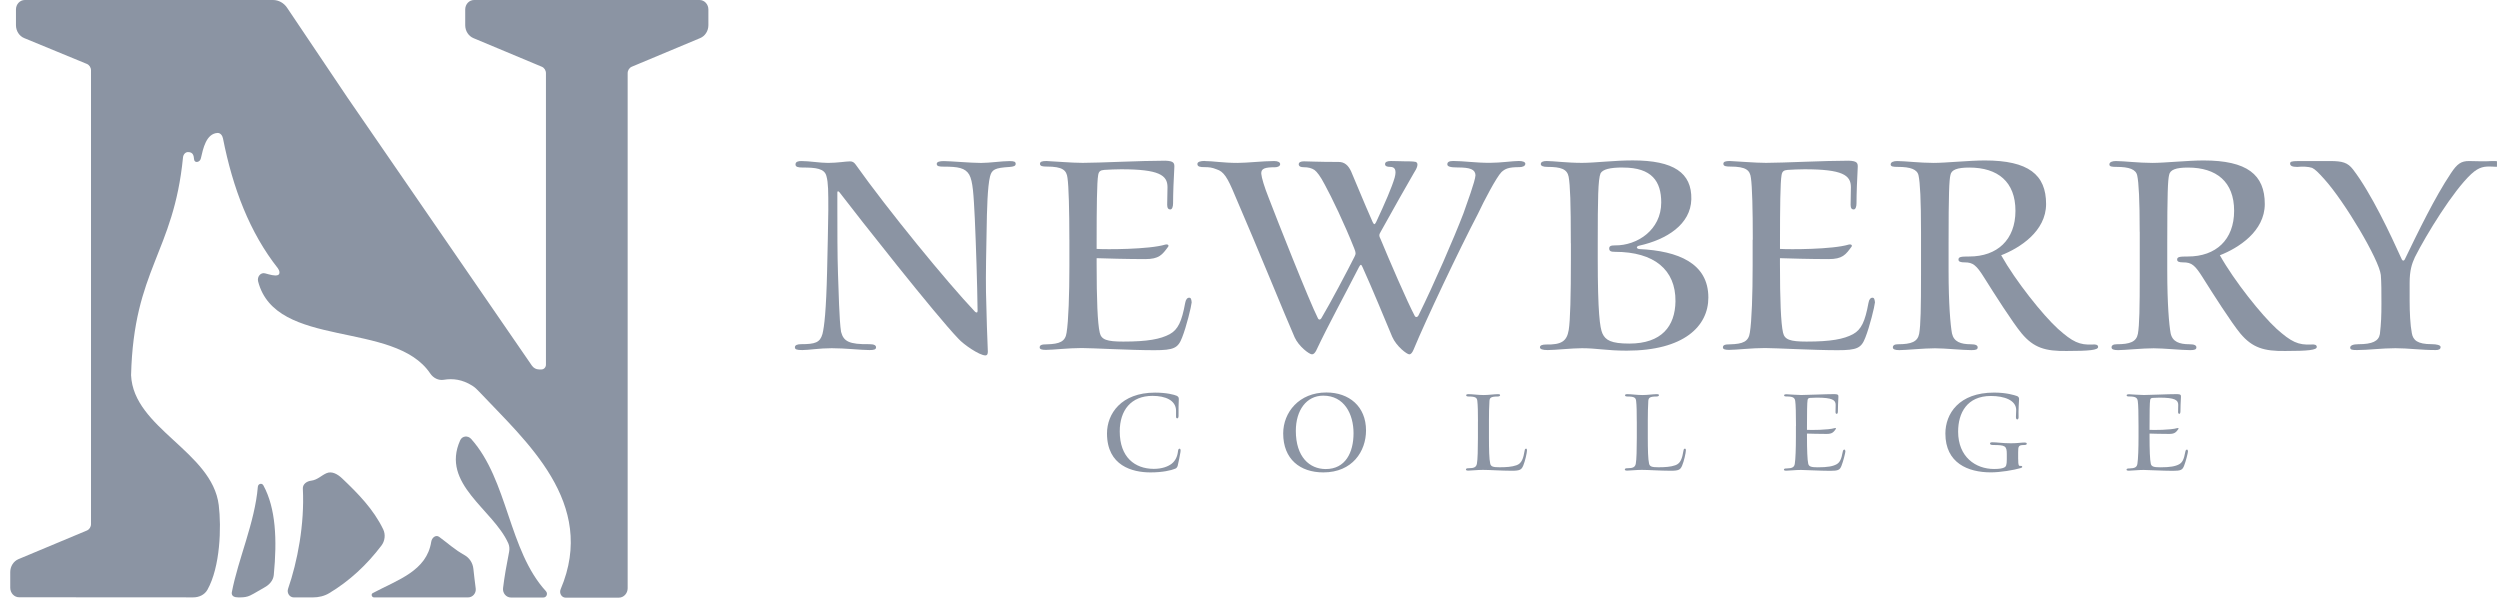 <svg width="234" height="56" viewBox="0 0 234 56" fill="none" xmlns="http://www.w3.org/2000/svg">
<g clip-path="url(#clip0_2221_21175)">
<path d="M108.11 36.749C109.209 36.749 109.925 36.949 110.135 37.043C110.275 37.113 110.346 37.193 110.336 37.369C110.322 37.766 110.299 38.349 110.312 38.899C110.312 39.063 110.279 39.156 110.195 39.156C110.125 39.156 110.078 39.123 110.078 38.993V38.419C110.055 37.473 109.092 37.053 107.876 37.053C105.861 37.053 104.808 38.406 104.808 40.383C104.808 42.79 106.215 43.877 107.983 43.886C108.792 43.886 109.353 43.653 109.681 43.396C110.008 43.13 110.209 42.743 110.265 42.206C110.279 42.066 110.336 41.996 110.406 41.996C110.476 41.996 110.536 42.076 110.489 42.323C110.429 42.673 110.326 43.21 110.232 43.596C110.195 43.713 110.125 43.82 110.008 43.867C109.62 44.03 108.815 44.217 107.679 44.217C106.005 44.217 103.615 43.61 103.615 40.57C103.615 38.746 104.925 36.749 108.113 36.749H108.11Z" fill="#8B94A3"/>
<path d="M127.86 40.29C127.86 42.24 126.584 44.217 123.867 44.217C121.688 44.217 120.107 42.98 120.107 40.57C120.107 38.596 121.595 36.736 124.148 36.736C126.27 36.736 127.86 38.033 127.86 40.29ZM121.29 40.326C121.29 42.766 122.567 43.903 124.091 43.903C125.929 43.903 126.691 42.36 126.691 40.55C126.691 38.739 125.812 37.033 123.857 37.033C122.276 37.033 121.29 38.409 121.29 40.326Z" fill="#8B94A3"/>
<path d="M138.337 39.449C138.337 38.563 138.327 37.943 138.277 37.523C138.244 37.229 138.113 37.113 137.468 37.113C137.351 37.113 137.234 37.089 137.234 37.009C137.234 36.916 137.305 36.893 137.468 36.893C137.856 36.893 138.324 36.976 138.885 36.976C139.33 36.976 139.881 36.893 140.199 36.893C140.352 36.893 140.409 36.916 140.409 36.996C140.409 37.076 140.292 37.113 140.175 37.113C139.53 37.113 139.437 37.243 139.413 37.523C139.376 38.036 139.366 38.749 139.366 39.356V40.876C139.366 42.136 139.39 42.98 139.483 43.386C139.54 43.68 139.764 43.736 140.362 43.736C140.96 43.736 141.522 43.7 141.933 43.55C142.438 43.386 142.588 42.896 142.705 42.183C142.728 42.043 142.765 41.996 142.845 41.996C142.905 41.996 142.925 42.043 142.925 42.17C142.925 42.37 142.748 43.176 142.575 43.583C142.411 43.97 142.26 44.063 141.498 44.063C140.536 44.063 139.427 43.98 138.805 43.98C138.29 43.98 137.682 44.05 137.445 44.05C137.318 44.05 137.211 44.026 137.211 43.956C137.211 43.853 137.294 43.826 137.468 43.826C137.973 43.826 138.183 43.723 138.24 43.393C138.31 43.043 138.334 41.98 138.334 40.986V39.443L138.337 39.449Z" fill="#8B94A3"/>
<path d="M153.202 39.449C153.202 38.563 153.192 37.943 153.141 37.523C153.108 37.229 152.978 37.113 152.336 37.113C152.219 37.113 152.102 37.089 152.102 37.009C152.102 36.916 152.172 36.893 152.336 36.893C152.724 36.893 153.192 36.976 153.753 36.976C154.197 36.976 154.749 36.893 155.066 36.893C155.22 36.893 155.277 36.916 155.277 36.996C155.277 37.076 155.16 37.113 155.043 37.113C154.398 37.113 154.308 37.243 154.281 37.523C154.248 38.036 154.234 38.749 154.234 39.356V40.876C154.234 42.136 154.258 42.98 154.351 43.386C154.411 43.68 154.632 43.736 155.23 43.736C155.828 43.736 156.39 43.7 156.801 43.55C157.305 43.386 157.456 42.896 157.573 42.183C157.596 42.043 157.629 41.996 157.713 41.996C157.773 41.996 157.797 42.043 157.797 42.17C157.797 42.37 157.623 43.176 157.446 43.583C157.282 43.97 157.132 44.063 156.37 44.063C155.407 44.063 154.298 43.98 153.676 43.98C153.161 43.98 152.553 44.05 152.316 44.05C152.189 44.05 152.082 44.026 152.082 43.956C152.082 43.853 152.166 43.826 152.339 43.826C152.844 43.826 153.054 43.723 153.111 43.393C153.181 43.043 153.205 41.98 153.205 40.986V39.443L153.202 39.449Z" fill="#8B94A3"/>
<path d="M168.104 39.88C168.104 38.733 168.081 37.859 168.034 37.543C167.997 37.253 167.857 37.109 167.249 37.109C167.098 37.109 166.991 37.099 166.991 37.006C166.991 36.926 167.075 36.903 167.235 36.903C167.529 36.913 168.188 36.973 168.605 36.973C169.227 36.973 170.798 36.889 171.733 36.889C172.051 36.903 172.084 36.973 172.074 37.159C172.051 37.569 172.027 38.153 172.027 38.503C172.027 38.633 171.994 38.736 171.921 38.736C171.847 38.736 171.804 38.689 171.804 38.563C171.804 38.399 171.817 38.096 171.817 37.896C171.817 37.439 171.499 37.219 170.059 37.219C169.849 37.219 169.628 37.233 169.428 37.243C169.274 37.256 169.217 37.303 169.19 37.439C169.143 37.696 169.133 38.679 169.133 39.953V40.233C169.484 40.256 171.112 40.256 171.733 40.069C171.837 40.046 171.874 40.106 171.837 40.15C171.616 40.453 171.499 40.616 170.971 40.616C170.303 40.616 169.414 40.593 169.133 40.583V40.806C169.133 42.146 169.17 43.05 169.25 43.4C169.311 43.67 169.521 43.74 170.139 43.74C171.065 43.74 171.546 43.647 171.897 43.46C172.211 43.283 172.355 42.983 172.482 42.28C172.505 42.14 172.565 42.083 172.636 42.083C172.706 42.083 172.716 42.153 172.729 42.26C172.716 42.413 172.529 43.183 172.365 43.59C172.215 43.986 172.061 44.07 171.309 44.07C170.41 44.07 168.943 43.986 168.569 43.986C168.054 43.986 167.493 44.056 167.209 44.056C167.058 44.056 166.975 44.033 166.975 43.963C166.975 43.87 167.058 43.846 167.245 43.846C167.737 43.833 167.947 43.74 167.994 43.4C168.064 42.966 168.097 41.963 168.097 40.876V39.883L168.104 39.88Z" fill="#8B94A3"/>
<path d="M188.905 43C188.905 43.56 188.942 43.63 189.139 43.607C189.233 43.607 189.28 43.63 189.28 43.7C189.28 43.747 189.246 43.78 189.116 43.817C188.484 44.003 187.241 44.213 186.339 44.213C184.217 44.213 182.088 43.35 182.088 40.58C182.088 38.723 183.361 36.746 186.643 36.746C187.789 36.746 188.541 36.979 188.798 37.073C188.929 37.12 188.985 37.226 188.985 37.343C188.975 37.539 188.915 38.44 188.939 39.036C188.952 39.153 188.892 39.26 188.822 39.26C188.741 39.26 188.691 39.19 188.691 39.026C188.691 38.886 188.705 38.666 188.715 38.359C188.701 37.473 187.625 37.063 186.349 37.063C184.11 37.063 183.281 38.65 183.281 40.403C183.281 42.763 184.908 43.897 186.643 43.897C187.167 43.897 187.438 43.837 187.602 43.757C187.766 43.673 187.836 43.533 187.836 42.997V42.493C187.836 41.733 187.685 41.653 186.569 41.653C186.359 41.653 186.265 41.606 186.265 41.513C186.265 41.43 186.335 41.396 186.486 41.396C186.954 41.396 187.378 41.49 188.23 41.49C188.828 41.49 189.203 41.42 189.483 41.42C189.637 41.42 189.707 41.453 189.707 41.536C189.707 41.606 189.627 41.653 189.46 41.653C188.932 41.653 188.899 41.757 188.899 42.343V42.997L188.905 43Z" fill="#8B94A3"/>
<path d="M200.166 39.88C200.166 38.733 200.146 37.859 200.096 37.543C200.059 37.253 199.919 37.109 199.31 37.109C199.16 37.109 199.053 37.099 199.053 37.006C199.053 36.926 199.137 36.903 199.3 36.903C199.591 36.913 200.246 36.973 200.67 36.973C201.289 36.973 202.859 36.889 203.795 36.889C204.113 36.903 204.146 36.973 204.136 37.159C204.113 37.569 204.089 38.153 204.089 38.503C204.089 38.633 204.052 38.736 203.986 38.736C203.919 38.736 203.869 38.689 203.869 38.563C203.869 38.399 203.882 38.096 203.882 37.896C203.882 37.439 203.564 37.219 202.124 37.219C201.914 37.219 201.693 37.233 201.493 37.243C201.339 37.256 201.279 37.303 201.255 37.439C201.208 37.696 201.198 38.679 201.198 39.953V40.233C201.549 40.256 203.177 40.256 203.798 40.069C203.902 40.046 203.939 40.106 203.902 40.15C203.681 40.453 203.561 40.616 203.036 40.616C202.368 40.616 201.479 40.593 201.198 40.583V40.806C201.198 42.146 201.232 43.05 201.315 43.4C201.372 43.67 201.583 43.74 202.208 43.74C203.133 43.74 203.611 43.647 203.962 43.46C204.28 43.283 204.42 42.983 204.547 42.28C204.57 42.14 204.63 42.083 204.701 42.083C204.771 42.083 204.781 42.153 204.794 42.26C204.784 42.413 204.594 43.183 204.433 43.59C204.28 43.986 204.129 44.07 203.381 44.07C202.478 44.07 201.015 43.986 200.64 43.986C200.126 43.986 199.561 44.056 199.28 44.056C199.13 44.056 199.043 44.033 199.043 43.963C199.043 43.87 199.13 43.846 199.314 43.846C199.808 43.833 200.015 43.74 200.062 43.4C200.132 42.966 200.166 41.963 200.166 40.876V39.883V39.88Z" fill="#8B94A3"/>
<path d="M78.376 19.321C78.376 21.345 78.376 23.948 78.436 25.625C78.493 27.128 78.553 30.019 78.723 31.059C78.954 31.956 79.479 32.245 81.39 32.215C81.825 32.215 81.998 32.329 81.998 32.505C81.998 32.709 81.825 32.766 81.39 32.766C80.608 32.766 79.101 32.592 77.854 32.592C76.695 32.592 75.709 32.766 75.101 32.766C74.579 32.766 74.402 32.709 74.402 32.505C74.402 32.302 74.633 32.215 74.984 32.215C76.287 32.215 76.752 32.072 76.982 31.262C77.156 30.569 77.33 29.065 77.417 25.365C77.447 23.718 77.53 20.741 77.53 19.671C77.53 17.908 77.53 17.124 77.356 16.491C77.183 15.768 76.371 15.681 75.124 15.681C74.69 15.681 74.459 15.624 74.459 15.391C74.459 15.131 74.72 15.074 75.007 15.074C75.763 15.074 76.748 15.248 77.5 15.248C78.369 15.248 79.181 15.104 79.559 15.104C79.793 15.104 79.936 15.191 80.083 15.394C83.098 19.645 88.662 26.438 91.269 29.185C91.385 29.272 91.502 29.299 91.502 29.099C91.472 26.612 91.355 22.971 91.242 20.455C91.125 18.171 91.068 16.984 90.721 16.348C90.343 15.711 89.678 15.598 88.344 15.598C87.91 15.598 87.679 15.568 87.679 15.338C87.679 15.138 87.97 15.078 88.344 15.078C88.953 15.078 90.868 15.251 91.823 15.251C92.635 15.251 93.765 15.078 94.49 15.078C94.924 15.078 95.068 15.134 95.068 15.338C95.068 15.541 94.864 15.598 94.49 15.628C93.127 15.714 92.836 15.858 92.665 16.524C92.435 17.451 92.375 19.561 92.345 21.701C92.318 22.945 92.258 25.865 92.288 27.312C92.345 29.769 92.405 31.706 92.462 32.919C92.462 33.122 92.405 33.266 92.228 33.266C91.68 33.266 90.199 32.255 89.708 31.706C87.562 29.479 80.347 20.315 78.58 18.004C78.463 17.858 78.376 17.888 78.376 18.004V19.334V19.321Z" fill="#8B94A3"/>
<path d="M100.092 22.445C100.092 19.611 100.031 17.445 99.918 16.661C99.831 15.938 99.483 15.591 97.976 15.591C97.602 15.591 97.341 15.561 97.341 15.331C97.341 15.131 97.542 15.071 97.949 15.071C98.675 15.098 100.295 15.244 101.338 15.244C102.875 15.244 106.758 15.041 109.078 15.041C109.86 15.071 109.947 15.244 109.916 15.704C109.856 16.718 109.8 18.161 109.8 19.028C109.8 19.345 109.713 19.605 109.539 19.605C109.365 19.605 109.248 19.488 109.248 19.171C109.248 18.768 109.278 18.015 109.278 17.521C109.278 16.395 108.496 15.844 104.93 15.844C104.409 15.844 103.858 15.874 103.367 15.901C102.989 15.931 102.845 16.044 102.788 16.391C102.671 17.028 102.645 19.455 102.645 22.605V23.298C103.514 23.355 107.54 23.355 109.078 22.892C109.338 22.832 109.425 22.978 109.338 23.095C108.787 23.845 108.5 24.252 107.193 24.252C105.542 24.252 103.34 24.192 102.645 24.165V24.715C102.645 28.039 102.732 30.265 102.935 31.132C103.079 31.796 103.6 31.972 105.138 31.972C107.427 31.972 108.617 31.742 109.485 31.279C110.267 30.846 110.615 30.096 110.932 28.359C110.993 28.012 111.136 27.865 111.31 27.865C111.484 27.865 111.514 28.039 111.541 28.299C111.511 28.675 111.049 30.582 110.645 31.592C110.267 32.576 109.89 32.779 108.035 32.779C105.803 32.779 102.18 32.576 101.254 32.576C99.981 32.576 98.588 32.749 97.893 32.749C97.515 32.749 97.314 32.692 97.314 32.519C97.314 32.289 97.518 32.229 97.98 32.229C99.196 32.199 99.721 31.969 99.834 31.129C100.008 30.059 100.095 27.575 100.095 24.885V22.428L100.092 22.445Z" fill="#8B94A3"/>
<path d="M112.778 15.074C113.503 15.074 114.519 15.248 115.822 15.248C116.748 15.248 118.198 15.074 119.271 15.074C119.619 15.074 119.823 15.191 119.823 15.364C119.823 15.564 119.562 15.654 119.358 15.654C118.402 15.654 118.025 15.768 118.055 16.261C118.085 16.638 118.345 17.505 118.75 18.518C119.475 20.425 122.549 28.202 123.358 29.792C123.445 29.965 123.589 29.936 123.676 29.792C124.488 28.432 126.139 25.312 126.777 24.038C126.921 23.748 126.921 23.662 126.747 23.228C125.851 20.971 124.661 18.488 123.993 17.271C123.589 16.491 123.271 16.088 123.037 15.911C122.777 15.738 122.459 15.651 122.025 15.651C121.764 15.651 121.59 15.594 121.56 15.391C121.56 15.191 121.734 15.101 122.052 15.101C122.486 15.101 123.298 15.158 125.3 15.158C125.848 15.158 126.195 15.474 126.456 16.024C126.717 16.601 127.646 18.915 128.485 20.795C128.628 21.085 128.685 20.998 128.802 20.795C129.641 19.001 130.279 17.528 130.54 16.631C130.744 15.881 130.54 15.621 130.135 15.621C129.788 15.621 129.641 15.534 129.641 15.361C129.641 15.158 129.845 15.071 130.192 15.071C130.657 15.071 131.118 15.098 131.439 15.098C131.903 15.098 132.221 15.098 132.511 15.154C132.832 15.268 132.628 15.761 132.338 16.194C131.526 17.581 130.597 19.258 129.236 21.688C129.063 21.978 129.063 22.065 129.236 22.412C129.988 24.232 131.729 28.279 132.425 29.579C132.511 29.725 132.685 29.695 132.772 29.522C134.219 26.602 136.074 22.325 136.976 19.981C137.294 19.058 138.076 16.974 138.106 16.398C138.076 15.848 137.611 15.674 136.425 15.674C135.756 15.674 135.469 15.588 135.469 15.384C135.469 15.181 135.613 15.068 136.017 15.068C137.003 15.068 138.076 15.241 139.436 15.241C140.452 15.241 141.581 15.068 142.163 15.068C142.51 15.068 142.771 15.154 142.771 15.328C142.771 15.531 142.537 15.644 142.219 15.644C141.207 15.644 140.886 15.788 140.538 16.108C140.074 16.571 138.888 18.825 138.336 20.011C136.625 23.278 133.467 29.925 132.308 32.732C132.194 32.992 132.077 33.166 131.903 33.166C131.699 33.166 130.714 32.442 130.309 31.519C129.614 29.872 128.485 27.095 127.525 24.985C127.412 24.725 127.352 24.725 127.208 24.985C125.758 27.819 124.397 30.276 123.178 32.849C123.061 33.049 122.947 33.166 122.8 33.166C122.543 33.166 121.557 32.416 121.179 31.576C120.337 29.669 117.761 23.308 115.585 18.278C114.89 16.601 114.539 16.051 113.874 15.848C113.44 15.674 113.179 15.644 112.741 15.644C112.367 15.644 112.076 15.614 112.076 15.354C112.076 15.151 112.337 15.064 112.771 15.064L112.778 15.074Z" fill="#8B94A3"/>
<path d="M147.029 22.762C147.029 18.945 146.969 17.355 146.825 16.544C146.682 15.821 146.1 15.621 144.827 15.621C144.449 15.621 144.219 15.534 144.219 15.361C144.219 15.158 144.423 15.071 144.774 15.071C145.382 15.071 146.655 15.244 148.075 15.244C149.292 15.244 151.06 15.014 152.827 15.014C156.654 15.014 158.365 16.171 158.308 18.655C158.248 20.998 156.019 22.415 153.439 22.992C153.121 23.052 153.152 23.282 153.439 23.312C157.092 23.485 159.902 24.642 159.902 27.849C159.902 30.539 157.613 32.822 152.253 32.822C150.398 32.822 149.442 32.592 148.079 32.592C147.153 32.592 145.556 32.766 144.864 32.766C144.373 32.766 144.139 32.679 144.139 32.506C144.139 32.332 144.343 32.246 144.717 32.246C146.167 32.276 146.658 31.929 146.832 30.886C146.976 30.019 147.036 27.675 147.036 24.205V22.762H147.029ZM151.898 15.678C150.682 15.678 150.014 15.851 149.81 16.228C149.579 16.774 149.549 18.598 149.549 22.792V24.208C149.549 29.269 149.753 30.686 149.984 31.206C150.274 31.842 150.796 32.159 152.507 32.159C155.521 32.159 156.797 30.539 156.824 28.199C156.854 25.248 154.826 23.572 151.173 23.572C150.796 23.572 150.622 23.515 150.622 23.255C150.622 23.025 150.792 22.968 151.173 22.968C153.202 22.995 155.491 21.552 155.491 18.951C155.491 16.985 154.622 15.684 151.925 15.684H151.898V15.678Z" fill="#8B94A3"/>
<path d="M164.061 22.445C164.061 19.611 164.004 17.445 163.887 16.661C163.8 15.938 163.453 15.591 161.945 15.591C161.568 15.591 161.307 15.561 161.307 15.331C161.307 15.131 161.511 15.071 161.915 15.071C162.637 15.098 164.265 15.244 165.304 15.244C166.841 15.244 170.724 15.041 173.044 15.041C173.826 15.071 173.912 15.244 173.882 15.704C173.826 16.718 173.769 18.161 173.769 19.028C173.769 19.345 173.682 19.605 173.505 19.605C173.328 19.605 173.217 19.488 173.217 19.171C173.217 18.768 173.244 18.015 173.244 17.521C173.244 16.395 172.462 15.844 168.9 15.844C168.375 15.844 167.827 15.874 167.332 15.901C166.958 15.931 166.811 16.044 166.754 16.391C166.637 17.028 166.607 19.455 166.607 22.605V23.298C167.476 23.355 171.506 23.355 173.04 22.892C173.301 22.832 173.388 22.978 173.301 23.095C172.75 23.845 172.459 24.252 171.155 24.252C169.505 24.252 167.299 24.192 166.604 24.165V24.715C166.604 28.039 166.691 30.265 166.891 31.132C167.038 31.796 167.56 31.972 169.094 31.972C171.383 31.972 172.572 31.742 173.441 31.279C174.223 30.846 174.571 30.096 174.888 28.359C174.945 28.012 175.092 27.865 175.263 27.865C175.433 27.865 175.466 28.039 175.497 28.299C175.466 28.675 175.002 30.582 174.598 31.592C174.22 32.576 173.842 32.779 171.991 32.779C169.759 32.779 166.136 32.576 165.207 32.576C163.93 32.576 162.54 32.749 161.845 32.749C161.468 32.749 161.264 32.692 161.264 32.519C161.264 32.289 161.468 32.229 161.932 32.229C163.148 32.199 163.67 31.969 163.787 31.129C163.961 30.059 164.047 27.575 164.047 24.885V22.428L164.061 22.445Z" fill="#8B94A3"/>
<path d="M179.807 21.692C179.807 18.715 179.72 17.095 179.577 16.431C179.46 15.851 178.825 15.621 177.635 15.621C177.201 15.621 176.967 15.594 176.967 15.391C176.967 15.161 177.258 15.074 177.575 15.074C178.273 15.074 179.72 15.248 180.994 15.248C182.123 15.248 184.356 15.018 185.776 15.018C189.863 15.018 191.514 16.348 191.514 19.095C191.514 21.668 189.021 23.228 187.31 23.892C188.673 26.322 191.223 29.502 192.617 30.772C194.007 32.016 194.645 32.306 195.865 32.246C196.179 32.216 196.383 32.276 196.383 32.476C196.383 32.766 195.571 32.852 193.429 32.852C191.457 32.879 190.357 32.562 189.225 31.206C188.382 30.192 186.618 27.419 185.749 26.032C184.994 24.818 184.676 24.558 183.894 24.558C183.517 24.558 183.313 24.498 183.313 24.298C183.313 24.038 183.544 24.008 184.329 24.008C186.939 24.008 188.646 22.448 188.646 19.731C188.646 17.015 186.996 15.684 184.329 15.684C183.199 15.684 182.648 15.888 182.561 16.378C182.444 16.868 182.387 18.085 182.387 22.768V25.312C182.387 28.465 182.561 30.429 182.705 31.209C182.878 31.989 183.517 32.222 184.473 32.222C184.937 32.222 185.111 32.336 185.111 32.512C185.111 32.716 184.937 32.772 184.529 32.772C183.717 32.772 182.036 32.599 181.111 32.599C180.068 32.599 178.387 32.772 177.779 32.772C177.344 32.772 177.171 32.686 177.171 32.512C177.171 32.339 177.318 32.222 177.635 32.222C178.908 32.222 179.49 31.992 179.634 31.239C179.777 30.429 179.807 28.809 179.807 25.689V21.698V21.692Z" fill="#8B94A3"/>
<path d="M200.275 21.692C200.275 18.715 200.188 17.095 200.044 16.431C199.927 15.851 199.292 15.621 198.103 15.621C197.668 15.621 197.438 15.594 197.438 15.391C197.438 15.161 197.728 15.074 198.046 15.074C198.741 15.074 200.191 15.248 201.464 15.248C202.597 15.248 204.826 15.018 206.247 15.018C210.334 15.018 211.984 16.348 211.984 19.095C211.984 21.668 209.491 23.228 207.78 23.892C209.144 26.322 211.694 29.502 213.084 30.772C214.474 32.016 215.112 32.306 216.329 32.246C216.646 32.216 216.85 32.276 216.85 32.476C216.85 32.766 216.038 32.852 213.893 32.852C211.924 32.879 210.821 32.562 209.689 31.206C208.85 30.192 207.082 27.419 206.213 26.032C205.458 24.818 205.14 24.558 204.358 24.558C203.981 24.558 203.78 24.498 203.78 24.298C203.78 24.038 204.011 24.008 204.796 24.008C207.403 24.008 209.114 22.448 209.114 19.731C209.114 17.015 207.463 15.684 204.796 15.684C203.667 15.684 203.115 15.888 203.028 16.378C202.911 16.868 202.855 18.085 202.855 22.768V25.312C202.855 28.465 203.028 30.429 203.175 31.209C203.349 31.989 203.984 32.222 204.943 32.222C205.408 32.222 205.582 32.336 205.582 32.512C205.582 32.716 205.408 32.772 205.003 32.772C204.191 32.772 202.51 32.599 201.581 32.599C200.539 32.599 198.858 32.772 198.25 32.772C197.815 32.772 197.641 32.686 197.641 32.512C197.641 32.339 197.788 32.222 198.106 32.222C199.382 32.222 199.964 31.992 200.108 31.239C200.251 30.429 200.281 28.809 200.281 25.689V21.698L200.275 21.692Z" fill="#8B94A3"/>
<path d="M215.079 15.074H218.093C219.253 15.074 219.744 15.217 220.238 15.854C221.946 18.081 223.774 21.985 224.79 24.238C224.874 24.442 225.021 24.442 225.108 24.238C226.324 21.725 227.891 18.484 229.395 16.231C230.003 15.304 230.381 15.074 231.106 15.074C231.831 15.074 232.496 15.131 233.221 15.074C233.716 15.044 234.007 15.131 234.007 15.364C234.007 15.564 233.833 15.654 233.282 15.594C232.556 15.564 232.065 15.594 231.31 16.288C229.599 17.878 227.106 21.955 226.037 24.065C225.746 24.701 225.542 25.308 225.542 26.492V28.168C225.542 29.209 225.599 30.422 225.746 31.175C225.859 31.839 226.267 32.215 227.601 32.215C228.062 32.215 228.439 32.302 228.439 32.475C228.439 32.679 228.296 32.765 227.975 32.765C226.615 32.765 225.395 32.592 224.209 32.592C222.932 32.592 221.685 32.765 220.613 32.765C220.178 32.765 219.978 32.739 219.978 32.535C219.978 32.332 220.265 32.219 220.73 32.219C222.063 32.219 222.645 31.929 222.758 31.265C222.875 30.252 222.902 29.532 222.902 28.402C222.902 27.362 222.902 26.435 222.845 25.742C222.698 24.325 219.453 18.861 217.542 16.751C216.963 16.114 216.703 15.854 216.412 15.711C216.061 15.598 215.54 15.568 215.019 15.624C214.524 15.624 214.354 15.507 214.354 15.307C214.354 15.134 214.497 15.077 215.079 15.077V15.074Z" fill="#8B94A3"/>
<path d="M35.701 51.067C36.029 50.634 36.105 50.034 35.865 49.54C34.956 47.66 33.515 46.197 32.022 44.777C31.611 44.387 31.069 44.07 30.561 44.29C30.067 44.507 29.719 44.917 29.121 44.993C28.723 45.04 28.326 45.307 28.346 45.733C28.519 49.084 27.834 52.594 26.965 55.104C26.828 55.497 27.102 55.917 27.494 55.917H29.285C29.819 55.917 30.354 55.797 30.819 55.517C32.703 54.384 34.321 52.887 35.701 51.067Z" fill="#8B94A3"/>
<path d="M44.099 41.083C43.795 40.743 43.263 40.789 43.073 41.213C41.231 45.303 46.157 47.67 47.578 50.86C47.688 51.11 47.705 51.394 47.651 51.66C47.407 52.894 47.213 53.987 47.086 55.044C47.029 55.514 47.377 55.927 47.822 55.927H50.863C51.157 55.927 51.304 55.564 51.1 55.337C47.594 51.514 47.554 44.947 44.099 41.083Z" fill="#8B94A3"/>
<path d="M24.753 54.984C25.195 54.748 25.576 54.344 25.626 53.821C25.947 50.514 25.816 47.564 24.653 45.433C24.516 45.18 24.159 45.27 24.135 45.56C23.851 48.924 22.287 52.334 21.696 55.451C21.669 55.594 21.729 55.744 21.849 55.818C21.98 55.894 22.13 55.914 22.277 55.914H22.511C22.822 55.914 23.133 55.874 23.417 55.737C23.861 55.524 24.312 55.221 24.75 54.987L24.753 54.984Z" fill="#8B94A3"/>
<path d="M44.306 53.227C44.25 52.681 43.929 52.207 43.471 51.954C42.582 51.464 41.89 50.824 41.105 50.25C40.797 50.027 40.423 50.317 40.363 50.71C39.935 53.451 37.225 54.267 34.889 55.514C34.699 55.617 34.796 55.917 35.01 55.917H43.802C44.23 55.924 44.584 55.534 44.527 55.081C44.45 54.464 44.37 53.851 44.306 53.224V53.227Z" fill="#8B94A3"/>
<path d="M44.373 0C43.915 0 43.544 0.397 43.544 0.887V2.36C43.544 2.894 43.851 3.377 44.316 3.57L50.715 6.247C50.946 6.344 51.1 6.584 51.1 6.854V34.136C51.1 34.379 50.913 34.579 50.685 34.579H50.448C50.187 34.579 49.94 34.446 49.786 34.223L32.519 9.127L26.868 0.72C26.564 0.27 26.073 0 25.555 0H2.322C1.865 0 1.494 0.397 1.494 0.887V2.36C1.494 2.894 1.801 3.377 2.269 3.567L8.131 5.984C8.364 6.08 8.518 6.32 8.518 6.587V49.054C8.518 49.32 8.364 49.56 8.131 49.657L1.731 52.334C1.266 52.527 0.959 53.011 0.959 53.544V55.017C0.959 55.508 1.33 55.904 1.788 55.904L18.093 55.914C18.617 55.914 19.145 55.684 19.416 55.201C20.619 53.054 20.729 49.344 20.475 47.28C19.857 42.26 12.492 40.096 12.268 35.119C12.522 25.189 16.248 23.685 17.13 14.731C17.157 14.468 17.341 14.238 17.588 14.234C18.079 14.228 18.133 14.568 18.166 14.921C18.203 15.298 18.714 15.201 18.798 14.835C19.012 13.894 19.299 12.514 20.355 12.444C20.619 12.428 20.816 12.674 20.87 12.951C21.792 17.625 23.379 21.775 26.003 25.102C26.17 25.315 26.247 25.665 25.999 25.752C25.715 25.852 25.251 25.702 24.81 25.585C24.395 25.475 24.048 25.905 24.161 26.345C25.809 32.706 36.907 29.956 40.269 34.956C40.556 35.383 41.041 35.629 41.529 35.549C42.398 35.406 43.27 35.516 44.199 36.096C44.446 36.249 44.66 36.456 44.861 36.673C49.198 41.286 55.922 47.057 52.477 55.151C52.319 55.517 52.563 55.941 52.941 55.941H57.92C58.378 55.941 58.749 55.547 58.749 55.057V6.851C58.749 6.584 58.903 6.344 59.137 6.244L65.533 3.567C66.001 3.374 66.305 2.89 66.305 2.357V0.887C66.305 0.397 65.934 0 65.476 0H44.376H44.373Z" fill="#8B94A3"/>
</g>
<defs>
<clipPath id="clip0_2221_21175">
<rect width="232.758" height="56" fill="white" transform="translate(0.959)"/>
</clipPath>
</defs>
</svg>
